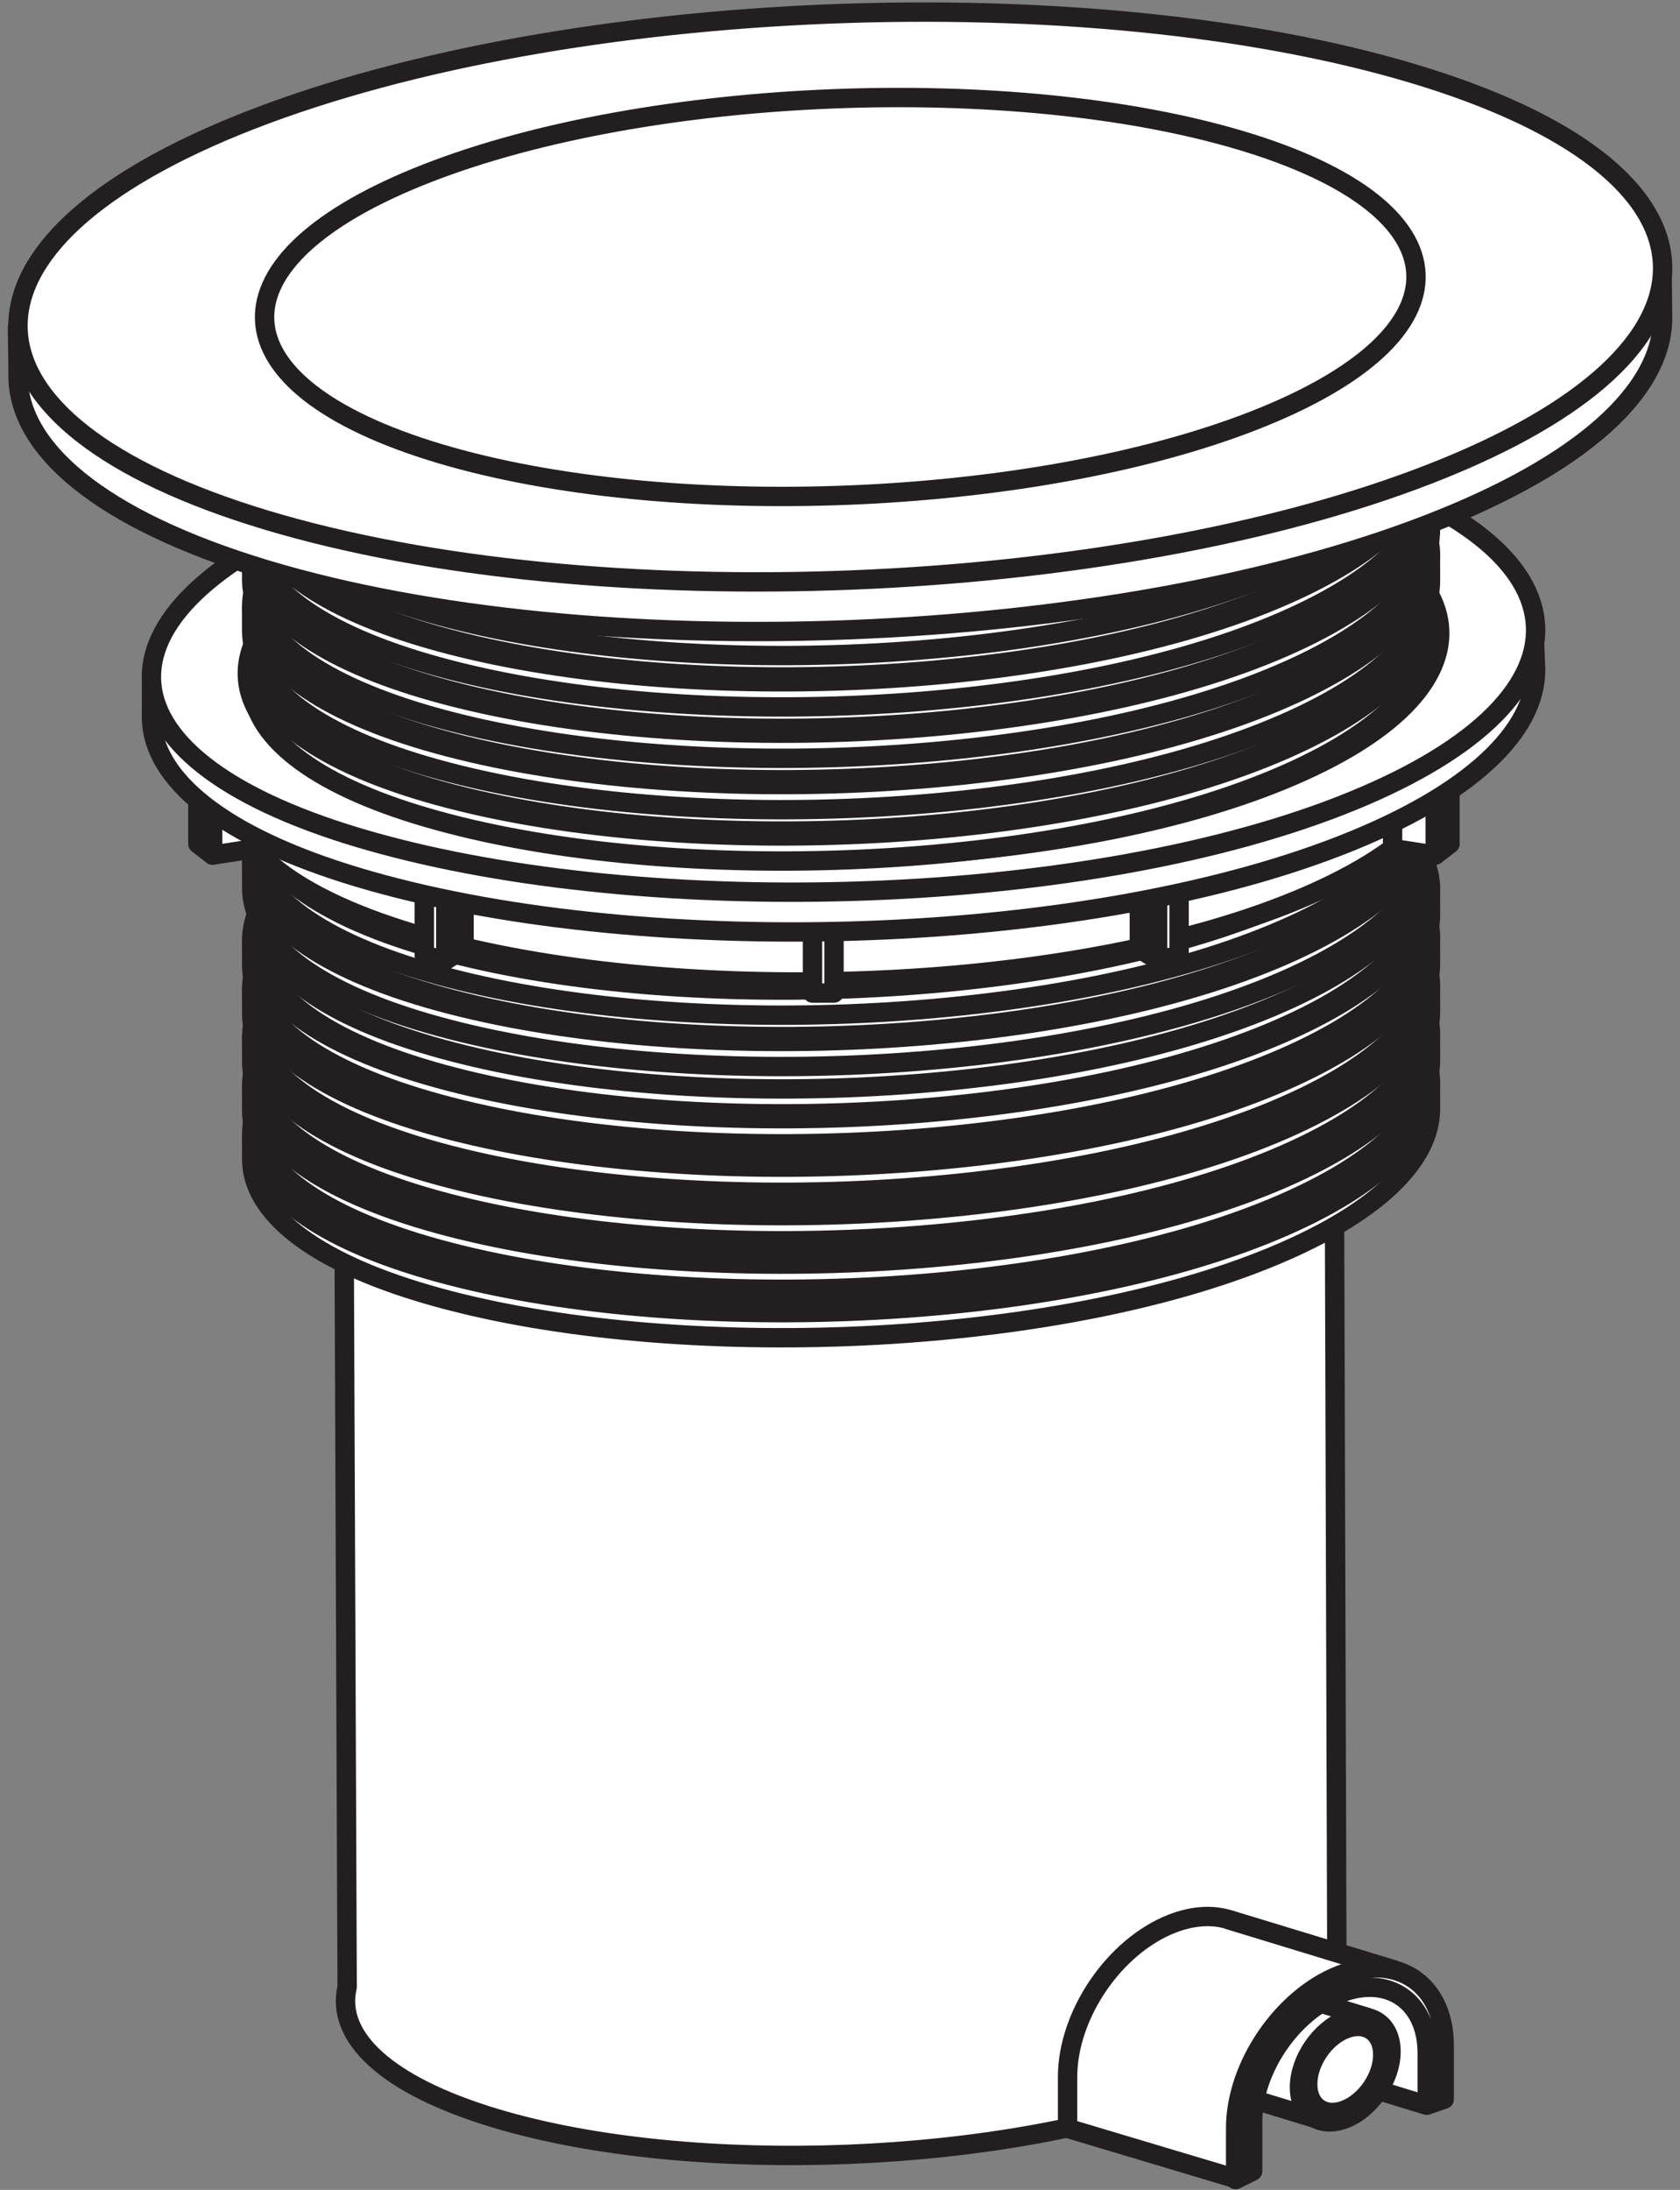 <?xml version="1.0" encoding="UTF-8"?>
<svg xmlns="http://www.w3.org/2000/svg" xmlns:xlink="http://www.w3.org/1999/xlink" width="218pt" height="284pt" viewBox="0 0 218 284" version="1.1">
<rect x="0" y="0" width="218" height="284" fill="#808080" stroke="none"/>
<defs>
<clipPath id="clip1">
  <path d="M 1 0.32 L 217 0.32 L 217 77 L 1 77 Z "/>
</clipPath>
</defs>
<g id="surface1">
<path style=" stroke:none;fill-rule:evenodd;fill:rgb(100%,100%,100%);fill-opacity:1;" d="M 173.473 254.688 C 173.711 260.355 167.664 266.27 155.289 271.086 C 130.535 280.73 89.797 282.355 64.324 274.719 C 49.992 270.422 43.543 264.113 45.047 257.691 L 44.59 144.121 L 173.113 139.594 L 173.473 254.688 "/>
<path style="fill:none;stroke-width:25.127;stroke-linecap:butt;stroke-linejoin:round;stroke:rgb(13.719%,12.157%,12.547%);stroke-opacity:1;stroke-miterlimit:22.926;" d="M 1734.727 293.125 C 1737.109 236.445 1676.641 177.305 1552.891 129.141 C 1305.352 32.695 897.969 16.445 643.242 92.812 C 499.922 135.781 435.43 198.867 450.469 263.086 L 445.898 1398.789 L 1731.133 1444.062 Z " transform="matrix(0.1,0,0,-0.1,0,284)"/>
<path style=" stroke:none;fill-rule:evenodd;fill:rgb(100%,100%,100%);fill-opacity:1;" d="M 63.324 128.48 C 87.953 118.887 128.473 117.266 153.812 124.863 C 179.152 132.461 179.73 146.395 155.105 155.988 C 130.484 165.582 89.961 167.195 64.617 159.602 C 39.281 152.004 38.695 138.066 63.32 128.48 "/>
<path style="fill:none;stroke-width:25.127;stroke-linecap:butt;stroke-linejoin:round;stroke:rgb(13.719%,12.157%,12.547%);stroke-opacity:1;stroke-miterlimit:22.926;" d="M 633.242 1555.195 C 879.531 1651.133 1284.727 1667.344 1538.125 1591.367 C 1791.523 1515.391 1797.305 1376.055 1551.055 1280.117 C 1304.844 1184.18 899.609 1168.047 646.172 1243.984 C 392.812 1319.961 386.953 1459.336 633.203 1555.195 Z " transform="matrix(0.1,0,0,-0.1,0,284)"/>
<path style=" stroke:none;fill-rule:evenodd;fill:rgb(100%,100%,100%);fill-opacity:1;" d="M 185.617 141.121 L 32.66 147.219 L 32.66 150.379 C 32.695 157.094 40.266 163.449 55.469 167.867 C 85.707 176.656 134.633 175.113 164.012 163.398 C 178.52 157.621 185.711 150.484 185.625 143.684 L 185.617 141.121 "/>
<path style="fill:none;stroke-width:25.127;stroke-linecap:butt;stroke-linejoin:round;stroke:rgb(13.719%,12.157%,12.547%);stroke-opacity:1;stroke-miterlimit:22.926;" d="M 1856.172 1428.789 L 326.602 1367.812 L 326.602 1336.211 C 326.953 1269.062 402.656 1205.508 554.688 1161.328 C 857.07 1073.438 1346.328 1088.867 1640.117 1206.016 C 1785.195 1263.789 1857.109 1335.156 1856.25 1403.164 Z " transform="matrix(0.1,0,0,-0.1,0,284)"/>
<path style=" stroke:none;fill-rule:evenodd;fill:rgb(100%,100%,100%);fill-opacity:1;" d="M 54.562 127.68 C 83.941 115.969 132.293 113.598 162.523 122.391 C 192.762 131.176 193.395 148.438 164.016 160.152 C 134.633 171.855 85.711 173.402 55.473 164.613 C 25.234 155.824 25.184 139.387 54.562 127.684 "/>
<path style="fill:none;stroke-width:25.127;stroke-linecap:butt;stroke-linejoin:round;stroke:rgb(13.719%,12.157%,12.547%);stroke-opacity:1;stroke-miterlimit:22.926;" d="M 545.625 1563.203 C 839.414 1680.312 1322.93 1704.023 1625.234 1616.094 C 1927.617 1528.242 1933.945 1355.625 1640.156 1238.477 C 1346.328 1121.445 857.109 1105.977 554.727 1193.867 C 252.344 1281.758 251.836 1446.133 545.625 1563.164 Z " transform="matrix(0.1,0,0,-0.1,0,284)"/>
<path style=" stroke:none;fill-rule:evenodd;fill:rgb(100%,100%,100%);fill-opacity:1;" d="M 184.871 137.551 L 33.414 143.59 L 33.414 146.715 C 33.449 153.363 40.945 159.656 56 164.035 C 85.934 172.738 134.379 171.207 163.469 159.613 C 177.84 153.887 184.961 146.82 184.883 140.09 L 184.875 137.551 "/>
<path style="fill:none;stroke-width:25.127;stroke-linecap:butt;stroke-linejoin:round;stroke:rgb(13.719%,12.157%,12.547%);stroke-opacity:1;stroke-miterlimit:22.926;" d="M 1848.711 1464.492 L 334.141 1404.102 L 334.141 1372.852 C 334.492 1306.367 409.453 1243.438 560 1199.648 C 859.336 1112.617 1343.789 1127.93 1634.688 1243.867 C 1778.398 1301.133 1849.609 1371.797 1848.828 1439.102 L 1848.75 1464.492 Z " transform="matrix(0.1,0,0,-0.1,0,284)"/>
<path style=" stroke:none;fill-rule:evenodd;fill:rgb(100%,100%,100%);fill-opacity:1;" d="M 55.098 124.238 C 84.188 112.645 132.062 110.301 161.996 118.996 C 191.93 127.699 192.559 144.789 163.469 156.387 C 134.379 167.98 85.938 169.512 56 160.809 C 26.055 152.105 26.004 135.832 55.098 124.238 "/>
<path style="fill:none;stroke-width:25.127;stroke-linecap:butt;stroke-linejoin:round;stroke:rgb(13.719%,12.157%,12.547%);stroke-opacity:1;stroke-miterlimit:22.926;" d="M 550.977 1597.617 C 841.875 1713.555 1320.625 1736.992 1619.961 1650.039 C 1919.297 1563.008 1925.586 1392.109 1634.688 1276.133 C 1343.789 1160.195 859.375 1144.883 560 1231.914 C 260.547 1318.945 260.039 1481.68 550.977 1597.617 Z " transform="matrix(0.1,0,0,-0.1,0,284)"/>
<path style=" stroke:none;fill-rule:evenodd;fill:rgb(100%,100%,100%);fill-opacity:1;" d="M 185.617 134.832 L 32.66 140.93 L 32.66 144.094 C 32.695 150.805 40.266 157.16 55.469 161.582 C 85.707 170.371 134.633 168.824 164.012 157.113 C 178.52 151.328 185.711 144.195 185.625 137.395 L 185.617 134.828 "/>
<path style="fill:none;stroke-width:25.127;stroke-linecap:butt;stroke-linejoin:round;stroke:rgb(13.719%,12.157%,12.547%);stroke-opacity:1;stroke-miterlimit:22.926;" d="M 1856.172 1491.68 L 326.602 1430.703 L 326.602 1399.062 C 326.953 1331.953 402.656 1268.398 554.688 1224.18 C 857.07 1136.289 1346.328 1151.758 1640.117 1268.867 C 1785.195 1326.719 1857.109 1398.047 1856.25 1466.055 L 1856.172 1491.719 Z " transform="matrix(0.1,0,0,-0.1,0,284)"/>
<path style=" stroke:none;fill-rule:evenodd;fill:rgb(100%,100%,100%);fill-opacity:1;" d="M 54.562 121.395 C 83.941 109.68 132.293 107.309 162.523 116.098 C 192.762 124.883 193.395 142.148 164.016 153.859 C 134.633 165.566 85.711 167.109 55.473 158.32 C 25.234 149.535 25.184 133.094 54.562 121.391 "/>
<path style="fill:none;stroke-width:25.127;stroke-linecap:butt;stroke-linejoin:round;stroke:rgb(13.719%,12.157%,12.547%);stroke-opacity:1;stroke-miterlimit:22.926;" d="M 545.625 1626.055 C 839.414 1743.203 1322.93 1766.914 1625.234 1679.023 C 1927.617 1591.172 1933.945 1418.516 1640.156 1301.406 C 1346.328 1184.336 857.109 1168.906 554.727 1256.797 C 252.344 1344.648 251.836 1509.062 545.625 1626.094 Z " transform="matrix(0.1,0,0,-0.1,0,284)"/>
<path style=" stroke:none;fill-rule:evenodd;fill:rgb(100%,100%,100%);fill-opacity:1;" d="M 184.871 131.258 L 33.414 137.297 L 33.414 140.426 C 33.449 147.07 40.945 153.367 56 157.746 C 85.934 166.445 134.379 164.914 163.469 153.32 C 177.84 147.598 184.961 140.531 184.883 133.797 L 184.875 131.258 "/>
<path style="fill:none;stroke-width:25.127;stroke-linecap:butt;stroke-linejoin:round;stroke:rgb(13.719%,12.157%,12.547%);stroke-opacity:1;stroke-miterlimit:22.926;" d="M 1848.711 1527.422 L 334.141 1467.031 L 334.141 1435.742 C 334.492 1369.297 409.453 1306.328 560 1262.539 C 859.336 1175.547 1343.789 1190.859 1634.688 1306.797 C 1778.398 1364.023 1849.609 1434.688 1848.828 1502.031 L 1848.75 1527.422 Z " transform="matrix(0.1,0,0,-0.1,0,284)"/>
<path style=" stroke:none;fill-rule:evenodd;fill:rgb(100%,100%,100%);fill-opacity:1;" d="M 55.098 117.949 C 84.188 106.355 132.062 104.016 161.996 112.711 C 191.93 121.41 192.559 138.504 163.469 150.098 C 134.379 161.695 85.938 163.223 56 154.523 C 26.055 145.82 26.004 129.547 55.098 117.949 "/>
<path style="fill:none;stroke-width:25.127;stroke-linecap:butt;stroke-linejoin:round;stroke:rgb(13.719%,12.157%,12.547%);stroke-opacity:1;stroke-miterlimit:22.926;" d="M 550.977 1660.508 C 841.875 1776.445 1320.625 1799.844 1619.961 1712.891 C 1919.297 1625.898 1925.586 1454.961 1634.688 1339.023 C 1343.789 1223.047 859.375 1207.773 560 1294.766 C 260.547 1381.797 260.039 1544.531 550.977 1660.508 Z " transform="matrix(0.1,0,0,-0.1,0,284)"/>
<path style=" stroke:none;fill-rule:evenodd;fill:rgb(100%,100%,100%);fill-opacity:1;" d="M 185.617 128.547 L 32.66 134.645 L 32.66 137.805 C 32.695 144.516 40.266 150.871 55.469 155.293 C 85.707 164.078 134.633 162.535 164.012 150.824 C 178.52 145.047 185.711 137.906 185.625 131.109 L 185.617 128.547 "/>
<path style="fill:none;stroke-width:25.127;stroke-linecap:butt;stroke-linejoin:round;stroke:rgb(13.719%,12.157%,12.547%);stroke-opacity:1;stroke-miterlimit:22.926;" d="M 1856.172 1554.531 L 326.602 1493.555 L 326.602 1461.953 C 326.953 1394.844 402.656 1331.289 554.688 1287.07 C 857.07 1199.219 1346.328 1214.648 1640.117 1331.758 C 1785.195 1389.531 1857.109 1460.938 1856.25 1528.906 Z " transform="matrix(0.1,0,0,-0.1,0,284)"/>
<path style=" stroke:none;fill-rule:evenodd;fill:rgb(100%,100%,100%);fill-opacity:1;" d="M 54.562 115.105 C 83.941 103.391 132.293 101.023 162.523 109.812 C 192.762 118.602 193.395 135.859 164.016 147.57 C 134.633 159.277 85.711 160.82 55.473 152.035 C 25.234 143.246 25.184 126.809 54.562 115.102 "/>
<path style="fill:none;stroke-width:25.127;stroke-linecap:butt;stroke-linejoin:round;stroke:rgb(13.719%,12.157%,12.547%);stroke-opacity:1;stroke-miterlimit:22.926;" d="M 545.625 1688.945 C 839.414 1806.094 1322.93 1829.766 1625.234 1741.875 C 1927.617 1653.984 1933.945 1481.406 1640.156 1364.297 C 1346.328 1247.227 857.109 1231.797 554.727 1319.648 C 252.344 1407.539 251.836 1571.914 545.625 1688.984 Z " transform="matrix(0.1,0,0,-0.1,0,284)"/>
<path style=" stroke:none;fill-rule:evenodd;fill:rgb(100%,100%,100%);fill-opacity:1;" d="M 184.871 124.973 L 33.414 131.012 L 33.414 134.137 C 33.449 140.785 40.945 147.078 56 151.457 C 85.934 160.16 134.379 158.629 163.469 147.035 C 177.84 141.309 184.961 134.242 184.883 127.508 L 184.875 124.969 "/>
<path style="fill:none;stroke-width:25.127;stroke-linecap:butt;stroke-linejoin:round;stroke:rgb(13.719%,12.157%,12.547%);stroke-opacity:1;stroke-miterlimit:22.926;" d="M 1848.711 1590.273 L 334.141 1529.883 L 334.141 1498.633 C 334.492 1432.148 409.453 1369.219 560 1325.43 C 859.336 1238.398 1343.789 1253.711 1634.688 1369.648 C 1778.398 1426.914 1849.609 1497.578 1848.828 1564.922 L 1848.75 1590.312 Z " transform="matrix(0.1,0,0,-0.1,0,284)"/>
<path style=" stroke:none;fill-rule:evenodd;fill:rgb(100%,100%,100%);fill-opacity:1;" d="M 55.098 111.664 C 84.188 100.066 132.062 97.719 161.996 106.43 C 191.93 115.125 192.559 132.219 163.469 143.812 C 134.379 155.406 85.938 156.938 56 148.234 C 26.055 139.531 26.004 123.262 55.098 111.664 "/>
<path style="fill:none;stroke-width:25.127;stroke-linecap:butt;stroke-linejoin:round;stroke:rgb(13.719%,12.157%,12.547%);stroke-opacity:1;stroke-miterlimit:22.926;" d="M 550.977 1723.359 C 841.875 1839.336 1320.625 1862.812 1619.961 1775.703 C 1919.297 1688.75 1925.586 1517.812 1634.688 1401.875 C 1343.789 1285.938 859.375 1270.625 560 1357.656 C 260.547 1444.688 260.039 1607.383 550.977 1723.359 Z " transform="matrix(0.1,0,0,-0.1,0,284)"/>
<path style=" stroke:none;fill-rule:evenodd;fill:rgb(100%,100%,100%);fill-opacity:1;" d="M 185.617 122.258 L 32.66 128.355 L 32.66 131.516 C 32.695 138.23 40.266 144.586 55.469 149.004 C 85.707 157.793 134.633 156.246 164.012 144.535 C 178.52 138.758 185.711 131.617 185.625 124.82 L 185.617 122.254 "/>
<path style="fill:none;stroke-width:25.127;stroke-linecap:butt;stroke-linejoin:round;stroke:rgb(13.719%,12.157%,12.547%);stroke-opacity:1;stroke-miterlimit:22.926;" d="M 1856.172 1617.422 L 326.602 1556.445 L 326.602 1524.844 C 326.953 1457.695 402.656 1394.141 554.688 1349.961 C 857.07 1262.07 1346.328 1277.539 1640.117 1394.648 C 1785.195 1452.422 1857.109 1523.828 1856.25 1591.797 L 1856.172 1617.461 Z " transform="matrix(0.1,0,0,-0.1,0,284)"/>
<path style=" stroke:none;fill-rule:evenodd;fill:rgb(100%,100%,100%);fill-opacity:1;" d="M 54.562 108.816 C 83.941 97.105 132.293 94.734 162.523 103.523 C 192.762 112.312 193.395 129.57 164.016 141.285 C 134.633 152.992 85.711 154.535 55.473 145.746 C 25.234 136.961 25.184 120.52 54.562 108.82 "/>
<path style="fill:none;stroke-width:25.127;stroke-linecap:butt;stroke-linejoin:round;stroke:rgb(13.719%,12.157%,12.547%);stroke-opacity:1;stroke-miterlimit:22.926;" d="M 545.625 1751.836 C 839.414 1868.945 1322.93 1892.656 1625.234 1804.766 C 1927.617 1716.875 1933.945 1544.297 1640.156 1427.148 C 1346.328 1310.078 857.109 1294.648 554.727 1382.539 C 252.344 1470.391 251.836 1634.805 545.625 1751.797 Z " transform="matrix(0.1,0,0,-0.1,0,284)"/>
<path style=" stroke:none;fill-rule:evenodd;fill:rgb(100%,100%,100%);fill-opacity:1;" d="M 184.871 118.684 L 33.414 124.723 L 33.414 127.855 C 33.449 134.496 40.945 140.793 56 145.168 C 85.934 153.871 134.379 152.34 163.469 140.746 C 177.84 135.02 184.961 127.953 184.883 121.219 L 184.875 118.68 "/>
<path style="fill:none;stroke-width:25.127;stroke-linecap:butt;stroke-linejoin:round;stroke:rgb(13.719%,12.157%,12.547%);stroke-opacity:1;stroke-miterlimit:22.926;" d="M 1848.711 1653.164 L 334.141 1592.773 L 334.141 1561.445 C 334.492 1495.039 409.453 1432.07 560 1388.32 C 859.336 1301.289 1343.789 1316.602 1634.688 1432.539 C 1778.398 1489.805 1849.609 1560.469 1848.828 1627.812 L 1848.75 1653.203 Z " transform="matrix(0.1,0,0,-0.1,0,284)"/>
<path style=" stroke:none;fill-rule:evenodd;fill:rgb(100%,100%,100%);fill-opacity:1;" d="M 55.098 105.375 C 84.188 93.781 132.062 91.43 161.996 100.141 C 191.93 108.836 192.559 125.93 163.469 137.523 C 134.379 149.117 85.938 150.648 56 141.945 C 26.055 133.242 26.004 116.969 55.098 105.375 "/>
<path style="fill:none;stroke-width:25.127;stroke-linecap:butt;stroke-linejoin:round;stroke:rgb(13.719%,12.157%,12.547%);stroke-opacity:1;stroke-miterlimit:22.926;" d="M 550.977 1786.25 C 841.875 1902.188 1320.625 1925.703 1619.961 1838.594 C 1919.297 1751.641 1925.586 1580.703 1634.688 1464.766 C 1343.789 1348.828 859.375 1333.516 560 1420.547 C 260.547 1507.578 260.039 1670.312 550.977 1786.25 Z " transform="matrix(0.1,0,0,-0.1,0,284)"/>
<path style=" stroke:none;fill-rule:evenodd;fill:rgb(100%,100%,100%);fill-opacity:1;" d="M 185.617 115.969 L 32.66 122.074 L 32.66 125.227 C 32.695 131.941 40.266 138.297 55.469 142.719 C 85.707 151.504 134.633 149.961 164.012 138.246 C 178.52 132.469 185.711 125.328 185.625 118.531 L 185.617 115.965 "/>
<path style="fill:none;stroke-width:25.127;stroke-linecap:butt;stroke-linejoin:round;stroke:rgb(13.719%,12.157%,12.547%);stroke-opacity:1;stroke-miterlimit:22.926;" d="M 1856.172 1680.312 L 326.602 1619.258 L 326.602 1587.734 C 326.953 1520.586 402.656 1457.031 554.688 1412.812 C 857.07 1324.961 1346.328 1340.391 1640.117 1457.539 C 1785.195 1515.312 1857.109 1586.719 1856.25 1654.688 L 1856.172 1680.352 Z " transform="matrix(0.1,0,0,-0.1,0,284)"/>
<path style=" stroke:none;fill-rule:evenodd;fill:rgb(100%,100%,100%);fill-opacity:1;" d="M 54.562 102.527 C 83.941 90.816 132.293 88.449 162.523 97.238 C 192.762 106.023 193.395 123.285 164.016 135 C 134.633 146.703 85.711 148.25 55.473 139.461 C 25.234 130.676 25.184 114.234 54.562 102.531 "/>
<path style="fill:none;stroke-width:25.127;stroke-linecap:butt;stroke-linejoin:round;stroke:rgb(13.719%,12.157%,12.547%);stroke-opacity:1;stroke-miterlimit:22.926;" d="M 545.625 1814.727 C 839.414 1931.836 1322.93 1955.508 1625.234 1867.617 C 1927.617 1779.766 1933.945 1607.148 1640.156 1490 C 1346.328 1372.969 857.109 1357.5 554.727 1445.391 C 252.344 1533.242 251.836 1697.656 545.625 1814.688 Z " transform="matrix(0.1,0,0,-0.1,0,284)"/>
<path style=" stroke:none;fill-rule:evenodd;fill:rgb(100%,100%,100%);fill-opacity:1;" d="M 184.871 112.395 L 33.414 118.438 L 33.414 121.57 C 33.449 128.211 40.945 134.508 56 138.883 C 85.934 147.586 134.379 146.055 163.469 134.461 C 177.84 128.734 184.961 121.668 184.883 114.934 L 184.875 112.395 "/>
<path style="fill:none;stroke-width:25.127;stroke-linecap:butt;stroke-linejoin:round;stroke:rgb(13.719%,12.157%,12.547%);stroke-opacity:1;stroke-miterlimit:22.926;" d="M 1848.711 1716.055 L 334.141 1655.625 L 334.141 1624.297 C 334.492 1557.891 409.453 1494.922 560 1451.172 C 859.336 1364.141 1343.789 1379.453 1634.688 1495.391 C 1778.398 1552.656 1849.609 1623.32 1848.828 1690.664 L 1848.75 1716.055 Z " transform="matrix(0.1,0,0,-0.1,0,284)"/>
<path style=" stroke:none;fill-rule:evenodd;fill:rgb(100%,100%,100%);fill-opacity:1;" d="M 55.098 99.086 C 84.188 87.488 132.062 85.141 161.996 93.844 C 191.93 102.555 192.559 119.641 163.469 131.234 C 134.379 142.828 85.938 144.359 56 135.656 C 26.055 126.953 26.004 110.68 55.098 99.086 "/>
<path style="fill:none;stroke-width:25.127;stroke-linecap:butt;stroke-linejoin:round;stroke:rgb(13.719%,12.157%,12.547%);stroke-opacity:1;stroke-miterlimit:22.926;" d="M 550.977 1849.141 C 841.875 1965.117 1320.625 1988.594 1619.961 1901.562 C 1919.297 1814.453 1925.586 1643.594 1634.688 1527.656 C 1343.789 1411.719 859.375 1396.406 560 1483.438 C 260.547 1570.469 260.039 1733.203 550.977 1849.141 Z " transform="matrix(0.1,0,0,-0.1,0,284)"/>
<path style=" stroke:none;fill-rule:evenodd;fill:rgb(100%,100%,100%);fill-opacity:1;" d="M 185.617 105.949 L 32.66 112.055 L 32.66 115.215 C 32.695 121.93 40.266 128.281 55.469 132.699 C 85.707 141.484 134.633 139.941 164.012 128.238 C 178.52 122.453 185.711 115.316 185.625 108.516 L 185.617 105.953 "/>
<path style="fill:none;stroke-width:25.127;stroke-linecap:butt;stroke-linejoin:round;stroke:rgb(13.719%,12.157%,12.547%);stroke-opacity:1;stroke-miterlimit:22.926;" d="M 1856.172 1780.508 L 326.602 1719.453 L 326.602 1687.852 C 326.953 1620.703 402.656 1557.188 554.688 1513.008 C 857.07 1425.156 1346.328 1440.586 1640.117 1557.617 C 1785.195 1615.469 1857.109 1686.836 1856.25 1754.844 L 1856.172 1780.469 Z " transform="matrix(0.1,0,0,-0.1,0,284)"/>
<path style=" stroke:none;fill-rule:evenodd;fill:rgb(100%,100%,100%);fill-opacity:1;" d="M 54.562 92.508 C 83.941 80.797 132.293 78.43 162.523 87.223 C 192.762 96.012 193.395 113.266 164.016 124.977 C 134.633 136.691 85.711 138.234 55.473 129.445 C 25.234 120.652 25.184 104.223 54.562 92.508 "/>
<path style="fill:none;stroke-width:25.127;stroke-linecap:butt;stroke-linejoin:round;stroke:rgb(13.719%,12.157%,12.547%);stroke-opacity:1;stroke-miterlimit:22.926;" d="M 545.625 1914.922 C 839.414 2032.031 1322.93 2055.703 1625.234 1967.773 C 1927.617 1879.883 1933.945 1707.344 1640.156 1590.234 C 1346.328 1473.086 857.109 1457.656 554.727 1545.547 C 252.344 1633.477 251.836 1797.773 545.625 1914.922 Z " transform="matrix(0.1,0,0,-0.1,0,284)"/>
<path style=" stroke:none;fill-rule:evenodd;fill:rgb(100%,100%,100%);fill-opacity:1;" d="M 184.871 102.379 L 33.414 108.422 L 33.414 111.555 C 33.449 118.199 40.945 124.488 56 128.867 C 85.934 137.57 134.379 136.039 163.469 124.445 C 177.84 118.719 184.961 111.656 184.883 104.918 L 184.875 102.379 "/>
<path style="fill:none;stroke-width:25.127;stroke-linecap:butt;stroke-linejoin:round;stroke:rgb(13.719%,12.157%,12.547%);stroke-opacity:1;stroke-miterlimit:22.926;" d="M 1848.711 1816.211 L 334.141 1755.781 L 334.141 1724.453 C 334.492 1658.008 409.453 1595.117 560 1551.328 C 859.336 1464.297 1343.789 1479.609 1634.688 1595.547 C 1778.398 1652.812 1849.609 1723.438 1848.828 1790.82 L 1848.75 1816.211 Z " transform="matrix(0.1,0,0,-0.1,0,284)"/>
<path style=" stroke:none;fill-rule:evenodd;fill:rgb(100%,100%,100%);fill-opacity:1;" d="M 55.098 89.07 C 84.188 77.473 132.062 75.133 161.996 83.836 C 191.93 92.539 192.559 109.629 163.469 121.227 C 134.379 132.82 85.938 134.344 56 125.641 C 26.055 116.938 26.004 100.668 55.098 89.07 "/>
<path style="fill:none;stroke-width:25.127;stroke-linecap:butt;stroke-linejoin:round;stroke:rgb(13.719%,12.157%,12.547%);stroke-opacity:1;stroke-miterlimit:22.926;" d="M 550.977 1949.297 C 841.875 2065.273 1320.625 2088.672 1619.961 2001.641 C 1919.297 1914.609 1925.586 1743.711 1634.688 1627.734 C 1343.789 1511.797 859.375 1496.562 560 1583.594 C 260.547 1670.625 260.039 1833.32 550.977 1949.297 Z " transform="matrix(0.1,0,0,-0.1,0,284)"/>
<path style=" stroke:none;fill-rule:evenodd;fill:rgb(100%,100%,100%);fill-opacity:1;" d="M 185.617 99.289 L 32.66 105.395 L 32.66 108.551 C 32.695 115.262 40.266 121.613 55.469 126.039 C 85.707 134.824 134.633 133.281 164.012 121.57 C 178.52 115.793 185.711 108.652 185.625 101.852 L 185.617 99.289 "/>
<path style="fill:none;stroke-width:25.127;stroke-linecap:butt;stroke-linejoin:round;stroke:rgb(13.719%,12.157%,12.547%);stroke-opacity:1;stroke-miterlimit:22.926;" d="M 1856.172 1847.109 L 326.602 1786.055 L 326.602 1754.492 C 326.953 1687.383 402.656 1623.867 554.688 1579.609 C 857.07 1491.758 1346.328 1507.188 1640.117 1624.297 C 1785.195 1682.07 1857.109 1753.477 1856.25 1821.484 Z " transform="matrix(0.1,0,0,-0.1,0,284)"/>
<path style=" stroke:none;fill-rule:evenodd;fill:rgb(100%,100%,100%);fill-opacity:1;" d="M 54.562 85.848 C 83.941 74.137 132.293 71.77 162.523 80.559 C 192.762 89.352 193.395 106.605 164.016 118.32 C 134.633 130.023 85.711 131.57 55.473 122.781 C 25.234 113.996 25.184 97.555 54.562 85.852 "/>
<path style="fill:none;stroke-width:25.127;stroke-linecap:butt;stroke-linejoin:round;stroke:rgb(13.719%,12.157%,12.547%);stroke-opacity:1;stroke-miterlimit:22.926;" d="M 545.625 1981.523 C 839.414 2098.633 1322.93 2122.305 1625.234 2034.414 C 1927.617 1946.484 1933.945 1773.945 1640.156 1656.797 C 1346.328 1539.766 857.109 1524.297 554.727 1612.188 C 252.344 1700.039 251.836 1864.453 545.625 1981.484 Z " transform="matrix(0.1,0,0,-0.1,0,284)"/>
<path style=" stroke:none;fill-rule:evenodd;fill:rgb(100%,100%,100%);fill-opacity:1;" d="M 184.871 95.715 L 33.414 101.762 L 33.414 104.891 C 33.449 111.539 40.945 117.824 56 122.203 C 85.934 130.906 134.379 129.375 163.469 117.781 C 177.84 112.055 184.961 104.988 184.883 98.254 L 184.875 95.715 "/>
<path style="fill:none;stroke-width:25.127;stroke-linecap:butt;stroke-linejoin:round;stroke:rgb(13.719%,12.157%,12.547%);stroke-opacity:1;stroke-miterlimit:22.926;" d="M 1848.711 1882.852 L 334.141 1822.383 L 334.141 1791.094 C 334.492 1724.609 409.453 1661.758 560 1617.969 C 859.336 1530.938 1343.789 1546.25 1634.688 1662.188 C 1778.398 1719.453 1849.609 1790.117 1848.828 1857.461 L 1848.75 1882.852 Z " transform="matrix(0.1,0,0,-0.1,0,284)"/>
<path style=" stroke:none;fill-rule:evenodd;fill:rgb(100%,100%,100%);fill-opacity:1;" d="M 55.098 82.406 C 84.188 70.812 132.062 68.469 161.996 77.172 C 191.93 85.875 192.559 102.961 163.469 114.555 C 134.379 126.148 85.938 127.684 56 118.977 C 26.055 110.277 26.004 94.004 55.098 82.406 "/>
<path style="fill:none;stroke-width:25.127;stroke-linecap:butt;stroke-linejoin:round;stroke:rgb(13.719%,12.157%,12.547%);stroke-opacity:1;stroke-miterlimit:22.926;" d="M 550.977 2015.938 C 841.875 2131.875 1320.625 2155.312 1619.961 2068.281 C 1919.297 1981.25 1925.586 1810.391 1634.688 1694.453 C 1343.789 1578.516 859.375 1563.164 560 1650.234 C 260.547 1737.227 260.039 1899.961 550.977 2015.938 Z " transform="matrix(0.1,0,0,-0.1,0,284)"/>
<path style=" stroke:none;fill-rule:evenodd;fill:rgb(100%,100%,100%);fill-opacity:1;" d="M 185.617 92.629 L 32.66 98.727 L 32.66 101.887 C 32.695 108.602 40.266 114.957 55.469 119.379 C 85.707 128.164 134.633 126.621 164.012 114.906 C 178.52 109.125 185.711 101.992 185.625 95.195 L 185.617 92.629 "/>
<path style="fill:none;stroke-width:25.127;stroke-linecap:butt;stroke-linejoin:round;stroke:rgb(13.719%,12.157%,12.547%);stroke-opacity:1;stroke-miterlimit:22.926;" d="M 1856.172 1913.711 L 326.602 1852.734 L 326.602 1821.133 C 326.953 1753.984 402.656 1690.43 554.688 1646.211 C 857.07 1558.359 1346.328 1573.789 1640.117 1690.938 C 1785.195 1748.75 1857.109 1820.078 1856.25 1888.047 Z " transform="matrix(0.1,0,0,-0.1,0,284)"/>
<path style=" stroke:none;fill-rule:evenodd;fill:rgb(100%,100%,100%);fill-opacity:1;" d="M 54.562 79.188 C 83.941 67.473 132.293 65.105 162.523 73.895 C 192.762 82.684 193.395 99.945 164.016 111.656 C 134.633 123.359 85.711 124.906 55.473 116.117 C 25.234 107.332 25.184 90.895 54.562 79.188 "/>
<path style="fill:none;stroke-width:25.127;stroke-linecap:butt;stroke-linejoin:round;stroke:rgb(13.719%,12.157%,12.547%);stroke-opacity:1;stroke-miterlimit:22.926;" d="M 545.625 2048.125 C 839.414 2165.273 1322.93 2188.945 1625.234 2101.055 C 1927.617 2013.164 1933.945 1840.547 1640.156 1723.438 C 1346.328 1606.406 857.109 1590.938 554.727 1678.828 C 252.344 1766.68 251.836 1931.055 545.625 2048.125 Z " transform="matrix(0.1,0,0,-0.1,0,284)"/>
<path style=" stroke:none;fill-rule:evenodd;fill:rgb(100%,100%,100%);fill-opacity:1;" d="M 184.871 89.055 L 33.414 95.094 L 33.414 98.223 C 33.449 104.871 40.945 111.164 56 115.543 C 85.934 124.246 134.379 122.715 163.469 111.117 C 177.84 105.395 184.961 98.328 184.883 91.594 L 184.875 89.055 "/>
<path style="fill:none;stroke-width:25.127;stroke-linecap:butt;stroke-linejoin:round;stroke:rgb(13.719%,12.157%,12.547%);stroke-opacity:1;stroke-miterlimit:22.926;" d="M 1848.711 1949.453 L 334.141 1889.062 L 334.141 1857.773 C 334.492 1791.289 409.453 1728.359 560 1684.57 C 859.336 1597.539 1343.789 1612.852 1634.688 1728.828 C 1778.398 1786.055 1849.609 1856.719 1848.828 1924.062 L 1848.75 1949.453 Z " transform="matrix(0.1,0,0,-0.1,0,284)"/>
<path style=" stroke:none;fill-rule:evenodd;fill:rgb(100%,100%,100%);fill-opacity:1;" d="M 55.098 75.746 C 84.188 64.152 132.062 61.801 161.996 70.504 C 191.93 79.207 192.559 96.297 163.469 107.895 C 134.379 119.488 85.938 121.023 56 112.316 C 26.055 103.613 26.004 87.34 55.098 75.746 "/>
<path style="fill:none;stroke-width:25.127;stroke-linecap:butt;stroke-linejoin:round;stroke:rgb(13.719%,12.157%,12.547%);stroke-opacity:1;stroke-miterlimit:22.926;" d="M 550.977 2082.539 C 841.875 2198.477 1320.625 2221.992 1619.961 2134.961 C 1919.297 2047.93 1925.586 1877.031 1634.688 1761.055 C 1343.789 1645.117 859.375 1629.766 560 1716.836 C 260.547 1803.867 260.039 1966.602 550.977 2082.539 Z " transform="matrix(0.1,0,0,-0.1,0,284)"/>
<path style=" stroke:none;fill-rule:evenodd;fill:rgb(100%,100%,100%);fill-opacity:1;" d="M 185.617 85.965 L 32.66 92.062 L 32.66 95.223 C 32.695 101.934 40.266 108.289 55.469 112.707 C 85.707 121.5 134.633 119.949 164.012 108.246 C 178.52 102.461 185.711 95.328 185.625 88.527 L 185.617 85.965 "/>
<path style="fill:none;stroke-width:25.127;stroke-linecap:butt;stroke-linejoin:round;stroke:rgb(13.719%,12.157%,12.547%);stroke-opacity:1;stroke-miterlimit:22.926;" d="M 1856.172 1980.352 L 326.602 1919.375 L 326.602 1887.773 C 326.953 1820.664 402.656 1757.109 554.688 1712.93 C 857.07 1625 1346.328 1640.508 1640.117 1757.539 C 1785.195 1815.391 1857.109 1886.719 1856.25 1954.727 Z " transform="matrix(0.1,0,0,-0.1,0,284)"/>
<path style=" stroke:none;fill-rule:evenodd;fill:rgb(100%,100%,100%);fill-opacity:1;" d="M 54.562 72.52 C 83.941 60.812 132.293 58.445 162.523 67.234 C 192.762 76.02 193.395 93.281 164.016 104.988 C 134.633 116.699 85.711 118.246 55.473 109.457 C 25.234 100.668 25.184 84.23 54.562 72.52 "/>
<path style="fill:none;stroke-width:25.127;stroke-linecap:butt;stroke-linejoin:round;stroke:rgb(13.719%,12.157%,12.547%);stroke-opacity:1;stroke-miterlimit:22.926;" d="M 545.625 2114.805 C 839.414 2231.875 1322.93 2255.547 1625.234 2167.656 C 1927.617 2079.805 1933.945 1907.188 1640.156 1790.117 C 1346.328 1673.008 857.109 1657.539 554.727 1745.43 C 252.344 1833.32 251.836 1997.695 545.625 2114.805 Z " transform="matrix(0.1,0,0,-0.1,0,284)"/>
<path style=" stroke:none;fill-rule:evenodd;fill:rgb(100%,100%,100%);fill-opacity:1;" d="M 184.871 82.395 L 33.414 88.434 L 33.414 91.562 C 33.449 98.211 40.945 104.504 56 108.875 C 85.934 117.578 134.379 116.055 163.469 104.457 C 177.84 98.73 184.961 91.664 184.883 84.93 L 184.875 82.391 "/>
<path style="fill:none;stroke-width:25.127;stroke-linecap:butt;stroke-linejoin:round;stroke:rgb(13.719%,12.157%,12.547%);stroke-opacity:1;stroke-miterlimit:22.926;" d="M 1848.711 2016.055 L 334.141 1955.664 L 334.141 1924.375 C 334.492 1857.891 409.453 1794.961 560 1751.25 C 859.336 1664.219 1343.789 1679.453 1634.688 1795.43 C 1778.398 1852.695 1849.609 1923.359 1848.828 1990.703 L 1848.75 2016.094 Z " transform="matrix(0.1,0,0,-0.1,0,284)"/>
<path style=" stroke:none;fill-rule:evenodd;fill:rgb(100%,100%,100%);fill-opacity:1;" d="M 55.098 69.086 C 84.188 57.488 132.062 55.141 161.996 63.844 C 191.93 72.547 192.559 89.641 163.469 101.234 C 134.379 112.828 85.938 114.359 56 105.656 C 26.055 96.953 26.004 80.68 55.098 69.086 "/>
<path style="fill:none;stroke-width:25.127;stroke-linecap:butt;stroke-linejoin:round;stroke:rgb(13.719%,12.157%,12.547%);stroke-opacity:1;stroke-miterlimit:22.926;" d="M 550.977 2149.141 C 841.875 2265.117 1320.625 2288.594 1619.961 2201.562 C 1919.297 2114.531 1925.586 1943.594 1634.688 1827.656 C 1343.789 1711.719 859.375 1696.406 560 1783.438 C 260.547 1870.469 260.039 2033.203 550.977 2149.141 Z " transform="matrix(0.1,0,0,-0.1,0,284)"/>
<path style=" stroke:none;fill-rule:evenodd;fill:rgb(100%,100%,100%);fill-opacity:1;" d="M 189.035 96.855 C 188.762 89.699 180.73 82.848 165 78.137 C 133.543 68.699 83.234 70.711 52.664 82.617 C 38.098 88.293 30.484 95.148 29.906 101.789 L 25.691 79.23 L 56.781 62.738 L 97.723 56.398 L 150.887 56.984 L 186.973 70.113 L 189.035 96.855 "/>
<path style="fill:none;stroke-width:25.127;stroke-linecap:butt;stroke-linejoin:round;stroke:rgb(13.719%,12.157%,12.547%);stroke-opacity:1;stroke-miterlimit:22.926;" d="M 1890.352 1871.445 C 1887.617 1943.008 1807.305 2011.523 1650 2058.633 C 1335.43 2153.008 832.344 2132.891 526.641 2013.828 C 380.977 1957.07 304.844 1888.516 299.062 1822.109 L 256.914 2047.695 L 567.812 2212.617 L 977.227 2276.016 L 1508.867 2270.156 L 1869.727 2138.867 Z " transform="matrix(0.1,0,0,-0.1,0,284)"/>
<path style="fill-rule:evenodd;fill:rgb(100%,100%,100%);fill-opacity:1;stroke-width:25.127;stroke-linecap:butt;stroke-linejoin:round;stroke:rgb(13.719%,12.157%,12.547%);stroke-opacity:1;stroke-miterlimit:22.926;" d="M 299.062 1870.781 C 304.805 1937.227 380.977 2005.742 526.602 2062.422 C 832.344 2181.562 1335.352 2201.641 1650 2107.344 C 1807.305 2060.156 1887.578 1991.719 1890.312 1920.156 " transform="matrix(0.1,0,0,-0.1,0,284)"/>
<path style="fill-rule:evenodd;fill:rgb(100%,100%,100%);fill-opacity:1;stroke-width:25.127;stroke-linecap:butt;stroke-linejoin:round;stroke:rgb(13.719%,12.157%,12.547%);stroke-opacity:1;stroke-miterlimit:22.926;" d="M 299.062 1900.234 C 304.805 1966.641 380.977 2035.234 526.602 2091.953 C 832.344 2211.055 1335.352 2231.133 1650 2136.836 C 1807.305 2089.648 1887.578 2021.133 1890.312 1949.57 " transform="matrix(0.1,0,0,-0.1,0,284)"/>
<path style="fill-rule:evenodd;fill:rgb(100%,100%,100%);fill-opacity:1;stroke-width:25.127;stroke-linecap:butt;stroke-linejoin:round;stroke:rgb(13.719%,12.157%,12.547%);stroke-opacity:1;stroke-miterlimit:22.926;" d="M 299.062 1906.133 C 304.805 1972.578 380.977 2041.133 526.602 2097.852 C 832.344 2216.953 1335.352 2236.992 1650 2142.734 C 1807.305 2095.586 1887.578 2027.07 1890.312 1955.508 " transform="matrix(0.1,0,0,-0.1,0,284)"/>
<path style=" stroke:none;fill-rule:evenodd;fill:rgb(100%,100%,100%);fill-opacity:1;" d="M 189.035 96.855 C 189.309 104.016 181.828 111.48 166.551 117.434 C 135.98 129.344 85.066 130.488 53.605 121.062 C 37.145 116.121 29.281 109.09 29.906 101.793 L 92.719 115.082 L 160.609 109.48 L 189.035 96.855 "/>
<path style="fill:none;stroke-width:25.127;stroke-linecap:butt;stroke-linejoin:round;stroke:rgb(13.719%,12.157%,12.547%);stroke-opacity:1;stroke-miterlimit:22.926;" d="M 1890.352 1871.445 C 1893.086 1799.844 1818.281 1725.195 1665.508 1665.664 C 1359.805 1546.562 850.664 1535.117 536.055 1629.375 C 371.445 1678.789 292.812 1749.102 299.062 1822.07 L 927.188 1689.18 L 1606.094 1745.195 Z " transform="matrix(0.1,0,0,-0.1,0,284)"/>
<path style="fill-rule:evenodd;fill:rgb(100%,100%,100%);fill-opacity:1;stroke-width:25.127;stroke-linecap:butt;stroke-linejoin:round;stroke:rgb(13.719%,12.157%,12.547%);stroke-opacity:1;stroke-miterlimit:22.926;" d="M 1054.297 1552.148 L 1082.227 1552.148 L 1082.227 1633.203 L 1054.297 1633.203 Z " transform="matrix(0.1,0,0,-0.1,0,284)"/>
<path style=" stroke:none;fill-rule:evenodd;fill:rgb(100%,100%,100%);fill-opacity:1;" d="M 55.059 123.926 L 57.852 124.516 L 57.852 116.406 L 55.059 115.816 L 55.059 123.926 "/>
<path style="fill:none;stroke-width:25.127;stroke-linecap:butt;stroke-linejoin:round;stroke:rgb(13.719%,12.157%,12.547%);stroke-opacity:1;stroke-miterlimit:22.926;" d="M 550.586 1600.742 L 578.516 1594.844 L 578.516 1675.938 L 550.586 1681.836 Z " transform="matrix(0.1,0,0,-0.1,0,284)"/>
<path style=" stroke:none;fill-rule:evenodd;fill:rgb(100%,100%,100%);fill-opacity:1;" d="M 153 123.926 L 150.199 124.516 L 150.199 116.406 L 153 115.816 L 153 123.926 "/>
<path style="fill:none;stroke-width:25.127;stroke-linecap:butt;stroke-linejoin:round;stroke:rgb(13.719%,12.157%,12.547%);stroke-opacity:1;stroke-miterlimit:22.926;" d="M 1530 1600.742 L 1501.992 1594.844 L 1501.992 1675.938 L 1530 1681.836 Z " transform="matrix(0.1,0,0,-0.1,0,284)"/>
<path style=" stroke:none;fill-rule:evenodd;fill:rgb(100%,100%,100%);fill-opacity:1;" d="M 188.152 109.438 L 186.234 110.898 L 186.234 102.789 L 188.152 101.332 L 188.152 109.438 "/>
<path style="fill:none;stroke-width:25.127;stroke-linecap:butt;stroke-linejoin:round;stroke:rgb(13.719%,12.157%,12.547%);stroke-opacity:1;stroke-miterlimit:22.926;" d="M 1881.523 1745.625 L 1862.344 1731.016 L 1862.344 1812.109 L 1881.523 1826.68 Z " transform="matrix(0.1,0,0,-0.1,0,284)"/>
<path style=" stroke:none;fill-rule:evenodd;fill:rgb(100%,100%,100%);fill-opacity:1;" d="M 25.68 109.438 L 27.59 110.898 L 27.59 102.789 L 25.68 101.332 L 25.68 109.438 "/>
<path style="fill:none;stroke-width:25.127;stroke-linecap:butt;stroke-linejoin:round;stroke:rgb(13.719%,12.157%,12.547%);stroke-opacity:1;stroke-miterlimit:22.926;" d="M 256.797 1745.625 L 275.898 1731.016 L 275.898 1812.109 L 256.797 1826.68 Z " transform="matrix(0.1,0,0,-0.1,0,284)"/>
<path style=" stroke:none;fill-rule:evenodd;fill:rgb(100%,100%,100%);fill-opacity:1;" d="M 60.215 123.043 L 57.852 124.516 L 57.852 116.406 L 60.215 114.93 L 60.215 123.043 "/>
<path style="fill:none;stroke-width:25.127;stroke-linecap:butt;stroke-linejoin:round;stroke:rgb(13.719%,12.157%,12.547%);stroke-opacity:1;stroke-miterlimit:22.926;" d="M 602.148 1609.57 L 578.516 1594.844 L 578.516 1675.938 L 602.148 1690.703 Z " transform="matrix(0.1,0,0,-0.1,0,284)"/>
<path style=" stroke:none;fill-rule:evenodd;fill:rgb(100%,100%,100%);fill-opacity:1;" d="M 147.844 123.043 L 150.199 124.516 L 150.199 116.406 L 147.844 114.93 L 147.844 123.043 "/>
<path style="fill:none;stroke-width:25.127;stroke-linecap:butt;stroke-linejoin:round;stroke:rgb(13.719%,12.157%,12.547%);stroke-opacity:1;stroke-miterlimit:22.926;" d="M 1478.438 1609.57 L 1501.992 1594.844 L 1501.992 1675.938 L 1478.438 1690.703 Z " transform="matrix(0.1,0,0,-0.1,0,284)"/>
<path style=" stroke:none;fill-rule:evenodd;fill:rgb(100%,100%,100%);fill-opacity:1;" d="M 180.703 110.039 L 186.234 110.895 L 186.234 102.789 L 180.703 101.93 L 180.703 110.039 "/>
<path style="fill:none;stroke-width:25.127;stroke-linecap:butt;stroke-linejoin:round;stroke:rgb(13.719%,12.157%,12.547%);stroke-opacity:1;stroke-miterlimit:22.926;" d="M 1807.031 1739.609 L 1862.344 1731.055 L 1862.344 1812.109 L 1807.031 1820.703 Z " transform="matrix(0.1,0,0,-0.1,0,284)"/>
<path style=" stroke:none;fill-rule:evenodd;fill:rgb(100%,100%,100%);fill-opacity:1;" d="M 33.129 110.039 L 27.59 110.895 L 27.59 102.789 L 33.129 101.93 L 33.129 110.039 "/>
<path style="fill:none;stroke-width:25.127;stroke-linecap:butt;stroke-linejoin:round;stroke:rgb(13.719%,12.157%,12.547%);stroke-opacity:1;stroke-miterlimit:22.926;" d="M 331.289 1739.609 L 275.898 1731.055 L 275.898 1812.109 L 331.289 1820.703 Z " transform="matrix(0.1,0,0,-0.1,0,284)"/>
<path style=" stroke:none;fill-rule:evenodd;fill:rgb(100%,100%,100%);fill-opacity:1;" d="M 199.266 86.828 C 199.309 94.793 190.867 103.062 173.887 109.68 C 139.383 123.113 81.934 124.406 46.434 113.766 C 28.68 108.449 19.789 100.961 19.652 93.121 L 19.664 88.324 L 40.871 102.547 L 67.969 110.648 L 116.43 113.898 L 157.371 107.555 L 194.188 89.125 L 199.051 81.461 L 199.266 86.828 "/>
<path style="fill:none;stroke-width:25.127;stroke-linecap:butt;stroke-linejoin:round;stroke:rgb(13.719%,12.157%,12.547%);stroke-opacity:1;stroke-miterlimit:22.926;" d="M 1992.656 1971.719 C 1993.086 1892.07 1908.672 1809.375 1738.867 1743.203 C 1393.828 1608.867 819.336 1595.938 464.336 1702.344 C 286.797 1755.508 197.891 1830.391 196.523 1908.789 L 196.641 1956.758 L 408.711 1814.531 L 679.688 1733.516 L 1164.297 1701.016 L 1573.711 1764.453 L 1941.875 1948.75 L 1990.508 2025.391 Z " transform="matrix(0.1,0,0,-0.1,0,284)"/>
<path style=" stroke:none;fill-rule:evenodd;fill:rgb(100%,100%,100%);fill-opacity:1;" d="M 54.246 67.906 C 24.527 79.48 24.578 96.109 55.164 105.273 C 85.746 114.441 135.242 113.328 164.961 101.754 C 194.672 90.18 194.031 72.715 163.449 63.547 C 132.871 54.383 83.965 56.328 54.246 67.906 Z M 45.367 65.223 C 79.863 51.789 136.633 49.52 172.137 60.164 C 207.633 70.805 208.383 91.078 173.883 104.516 C 139.379 117.957 81.93 119.246 46.43 108.605 C 10.93 97.965 10.867 78.664 45.363 65.223 "/>
<path style="fill:none;stroke-width:25.127;stroke-linecap:butt;stroke-linejoin:round;stroke:rgb(13.719%,12.157%,12.547%);stroke-opacity:1;stroke-miterlimit:22.926;" d="M 542.461 2160.938 C 245.273 2045.195 245.781 1878.906 551.641 1787.266 C 857.461 1695.586 1352.422 1706.719 1649.609 1822.461 C 1946.719 1938.203 1940.312 2112.852 1634.492 2204.531 C 1328.711 2296.172 839.648 2276.719 542.461 2160.938 Z M 453.672 2187.773 C 798.633 2322.109 1366.328 2344.805 1721.367 2238.359 C 2076.328 2131.953 2083.828 1929.219 1738.828 1794.844 C 1393.789 1660.43 819.297 1647.539 464.297 1753.945 C 109.297 1860.352 108.672 2053.359 453.633 2187.773 Z " transform="matrix(0.1,0,0,-0.1,0,284)"/>
<path style=" stroke:none;fill-rule:evenodd;fill:rgb(100%,100%,100%);fill-opacity:1;" d="M 185.617 79.301 L 32.66 85.402 L 32.66 88.562 C 32.695 95.277 40.266 101.633 55.469 106.047 C 85.707 114.836 134.633 113.289 164.012 101.582 C 178.52 95.801 185.711 88.66 185.625 81.863 L 185.617 79.297 "/>
<path style="fill:none;stroke-width:25.127;stroke-linecap:butt;stroke-linejoin:round;stroke:rgb(13.719%,12.157%,12.547%);stroke-opacity:1;stroke-miterlimit:22.926;" d="M 1856.172 2046.992 L 326.602 1985.977 L 326.602 1954.375 C 326.953 1887.227 402.656 1823.672 554.688 1779.531 C 857.07 1691.641 1346.328 1707.109 1640.117 1824.18 C 1785.195 1881.992 1857.109 1953.398 1856.25 2021.367 L 1856.172 2047.031 Z " transform="matrix(0.1,0,0,-0.1,0,284)"/>
<path style=" stroke:none;fill-rule:evenodd;fill:rgb(100%,100%,100%);fill-opacity:1;" d="M 54.562 65.859 C 83.941 54.152 132.293 51.785 162.523 60.57 C 192.762 69.359 193.395 86.621 164.016 98.324 C 134.633 110.039 85.711 111.582 55.473 102.797 C 25.234 94 25.184 77.566 54.562 65.855 "/>
<path style="fill:none;stroke-width:25.127;stroke-linecap:butt;stroke-linejoin:round;stroke:rgb(13.719%,12.157%,12.547%);stroke-opacity:1;stroke-miterlimit:22.926;" d="M 545.625 2181.406 C 839.414 2298.477 1322.93 2322.148 1625.234 2234.297 C 1927.617 2146.406 1933.945 1973.789 1640.156 1856.758 C 1346.328 1739.609 857.109 1724.18 554.727 1812.031 C 252.344 1900 251.836 2064.336 545.625 2181.445 Z " transform="matrix(0.1,0,0,-0.1,0,284)"/>
<path style=" stroke:none;fill-rule:evenodd;fill:rgb(100%,100%,100%);fill-opacity:1;" d="M 184.871 75.727 L 33.414 81.773 L 33.414 84.898 C 33.449 91.547 40.945 97.84 56 102.215 C 85.934 110.918 134.379 109.387 163.469 97.789 C 177.84 92.062 184.961 85.008 184.883 78.27 L 184.875 75.727 "/>
<path style="fill:none;stroke-width:25.127;stroke-linecap:butt;stroke-linejoin:round;stroke:rgb(13.719%,12.157%,12.547%);stroke-opacity:1;stroke-miterlimit:22.926;" d="M 1848.711 2082.734 L 334.141 2022.266 L 334.141 1991.016 C 334.492 1924.531 409.453 1861.602 560 1817.852 C 859.336 1730.82 1343.789 1746.133 1634.688 1862.109 C 1778.398 1919.375 1849.609 1989.922 1848.828 2057.305 L 1848.75 2082.734 Z " transform="matrix(0.1,0,0,-0.1,0,284)"/>
<path style=" stroke:none;fill-rule:evenodd;fill:rgb(100%,100%,100%);fill-opacity:1;" d="M 55.098 62.418 C 84.188 50.824 132.062 48.48 161.996 57.184 C 191.93 65.887 192.559 82.977 163.469 94.574 C 134.379 106.168 85.938 107.691 56 98.996 C 26.055 90.293 26.004 74.016 55.098 62.422 "/>
<path style="fill:none;stroke-width:25.127;stroke-linecap:butt;stroke-linejoin:round;stroke:rgb(13.719%,12.157%,12.547%);stroke-opacity:1;stroke-miterlimit:22.926;" d="M 550.977 2215.82 C 841.875 2331.758 1320.625 2355.195 1619.961 2268.164 C 1919.297 2181.133 1925.586 2010.234 1634.688 1894.258 C 1343.789 1778.32 859.375 1763.086 560 1850.039 C 260.547 1937.07 260.039 2099.844 550.977 2215.781 Z " transform="matrix(0.1,0,0,-0.1,0,284)"/>
<path style=" stroke:none;fill-rule:evenodd;fill:rgb(100%,100%,100%);fill-opacity:1;" d="M 185.617 72.637 L 32.66 78.742 L 32.66 81.898 C 32.695 88.617 40.266 94.969 55.469 99.387 C 85.707 108.176 134.633 106.633 164.012 94.918 C 178.52 89.141 185.711 82.004 185.625 75.203 L 185.617 72.637 "/>
<path style="fill:none;stroke-width:25.127;stroke-linecap:butt;stroke-linejoin:round;stroke:rgb(13.719%,12.157%,12.547%);stroke-opacity:1;stroke-miterlimit:22.926;" d="M 1856.172 2113.633 L 326.602 2052.578 L 326.602 2021.016 C 326.953 1953.828 402.656 1890.312 554.688 1846.133 C 857.07 1758.242 1346.328 1773.672 1640.117 1890.82 C 1785.195 1948.594 1857.109 2019.961 1856.25 2087.969 Z " transform="matrix(0.1,0,0,-0.1,0,284)"/>
<path style=" stroke:none;fill-rule:evenodd;fill:rgb(100%,100%,100%);fill-opacity:1;" d="M 54.562 59.199 C 83.941 47.484 132.293 45.117 162.523 53.906 C 192.762 62.699 193.395 79.953 164.016 91.664 C 134.633 103.371 85.711 104.922 55.473 96.129 C 25.234 87.34 25.184 70.902 54.562 59.199 "/>
<path style="fill:none;stroke-width:25.127;stroke-linecap:butt;stroke-linejoin:round;stroke:rgb(13.719%,12.157%,12.547%);stroke-opacity:1;stroke-miterlimit:22.926;" d="M 545.625 2248.008 C 839.414 2365.156 1322.93 2388.828 1625.234 2300.938 C 1927.617 2213.008 1933.945 2040.469 1640.156 1923.359 C 1346.328 1806.289 857.109 1790.781 554.727 1878.711 C 252.344 1966.602 251.836 2130.977 545.625 2248.008 Z " transform="matrix(0.1,0,0,-0.1,0,284)"/>
<path style=" stroke:none;fill-rule:evenodd;fill:rgb(100%,100%,100%);fill-opacity:1;" d="M 184.871 69.066 L 33.414 75.113 L 33.414 78.242 C 33.449 84.891 40.945 91.176 56 95.555 C 85.934 104.258 134.379 102.727 163.469 91.133 C 177.84 85.402 184.961 78.34 184.883 71.605 L 184.875 69.066 "/>
<path style="fill:none;stroke-width:25.127;stroke-linecap:butt;stroke-linejoin:round;stroke:rgb(13.719%,12.157%,12.547%);stroke-opacity:1;stroke-miterlimit:22.926;" d="M 1848.711 2149.336 L 334.141 2088.867 L 334.141 2057.578 C 334.492 1991.094 409.453 1928.242 560 1884.453 C 859.336 1797.422 1343.789 1812.734 1634.688 1928.672 C 1778.398 1985.977 1849.609 2056.602 1848.828 2123.945 L 1848.75 2149.336 Z " transform="matrix(0.1,0,0,-0.1,0,284)"/>
<path style=" stroke:none;fill-rule:evenodd;fill:rgb(100%,100%,100%);fill-opacity:1;" d="M 55.098 55.754 C 84.188 44.16 132.062 41.816 161.996 50.52 C 191.93 59.223 192.559 76.309 163.469 87.902 C 134.379 99.496 85.938 101.027 56 92.324 C 26.055 83.621 26.004 67.348 55.098 55.754 "/>
<path style="fill:none;stroke-width:25.127;stroke-linecap:butt;stroke-linejoin:round;stroke:rgb(13.719%,12.157%,12.547%);stroke-opacity:1;stroke-miterlimit:22.926;" d="M 550.977 2282.461 C 841.875 2398.398 1320.625 2421.836 1619.961 2334.805 C 1919.297 2247.773 1925.586 2076.914 1634.688 1960.977 C 1343.789 1845.039 859.375 1829.727 560 1916.758 C 260.547 2003.789 260.039 2166.523 550.977 2282.461 Z " transform="matrix(0.1,0,0,-0.1,0,284)"/>
<path style=" stroke:none;fill-rule:evenodd;fill:rgb(100%,100%,100%);fill-opacity:1;" d="M 185.617 65.977 L 32.66 72.074 L 32.66 75.234 C 32.695 81.949 40.266 88.305 55.469 92.727 C 85.707 101.512 134.633 99.969 164.012 88.258 C 178.52 82.48 185.711 75.34 185.625 68.543 L 185.617 65.98 "/>
<path style="fill:none;stroke-width:25.127;stroke-linecap:butt;stroke-linejoin:round;stroke:rgb(13.719%,12.157%,12.547%);stroke-opacity:1;stroke-miterlimit:22.926;" d="M 1856.172 2180.234 L 326.602 2119.258 L 326.602 2087.656 C 326.953 2020.508 402.656 1956.953 554.688 1912.734 C 857.07 1824.883 1346.328 1840.312 1640.117 1957.422 C 1785.195 2015.195 1857.109 2086.602 1856.25 2154.57 L 1856.172 2180.195 Z " transform="matrix(0.1,0,0,-0.1,0,284)"/>
<path style=" stroke:none;fill-rule:evenodd;fill:rgb(100%,100%,100%);fill-opacity:1;" d="M 54.562 52.535 C 83.941 40.824 132.293 38.457 162.523 47.246 C 192.762 56.031 193.395 73.297 164.016 85.008 C 134.633 96.711 85.711 98.258 55.473 89.469 C 25.234 80.68 25.184 64.242 54.562 52.535 "/>
<path style="fill:none;stroke-width:25.127;stroke-linecap:butt;stroke-linejoin:round;stroke:rgb(13.719%,12.157%,12.547%);stroke-opacity:1;stroke-miterlimit:22.926;" d="M 545.625 2314.648 C 839.414 2431.758 1322.93 2455.43 1625.234 2367.539 C 1927.617 2279.688 1933.945 2107.031 1640.156 1989.922 C 1346.328 1872.891 857.109 1857.422 554.727 1945.312 C 252.344 2033.203 251.836 2197.578 545.625 2314.648 Z " transform="matrix(0.1,0,0,-0.1,0,284)"/>
<path style=" stroke:none;fill-rule:evenodd;fill:rgb(100%,100%,100%);fill-opacity:1;" d="M 184.871 62.406 L 33.414 68.445 L 33.414 71.57 C 33.449 78.219 40.945 84.516 56 88.891 C 85.934 97.598 134.379 96.062 163.469 84.469 C 177.84 78.742 184.961 71.676 184.883 64.941 L 184.875 62.406 "/>
<path style="fill:none;stroke-width:25.127;stroke-linecap:butt;stroke-linejoin:round;stroke:rgb(13.719%,12.157%,12.547%);stroke-opacity:1;stroke-miterlimit:22.926;" d="M 1848.711 2215.938 L 334.141 2155.547 L 334.141 2124.297 C 334.492 2057.812 409.453 1994.844 560 1951.094 C 859.336 1864.023 1343.789 1879.375 1634.688 1995.312 C 1778.398 2052.578 1849.609 2123.242 1848.828 2190.586 L 1848.75 2215.938 Z " transform="matrix(0.1,0,0,-0.1,0,284)"/>
<path style=" stroke:none;fill-rule:evenodd;fill:rgb(100%,100%,100%);fill-opacity:1;" d="M 55.098 49.094 C 84.188 37.504 132.062 35.152 161.996 43.855 C 191.93 52.559 192.559 69.648 163.469 81.246 C 134.379 92.84 85.938 94.371 56 85.668 C 26.055 76.969 26.004 60.691 55.098 49.098 "/>
<path style="fill:none;stroke-width:25.127;stroke-linecap:butt;stroke-linejoin:round;stroke:rgb(13.719%,12.157%,12.547%);stroke-opacity:1;stroke-miterlimit:22.926;" d="M 550.977 2349.062 C 841.875 2464.961 1320.625 2488.477 1619.961 2401.445 C 1919.297 2314.414 1925.586 2143.516 1634.688 2027.539 C 1343.789 1911.602 859.375 1896.289 560 1983.32 C 260.547 2070.312 260.039 2233.086 550.977 2349.023 Z " transform="matrix(0.1,0,0,-0.1,0,284)"/>
<path style=" stroke:none;fill-rule:evenodd;fill:rgb(100%,100%,100%);fill-opacity:1;" d="M 185.617 59.316 L 32.66 65.414 L 32.66 68.574 C 32.695 75.289 40.266 81.641 55.469 86.059 C 85.707 94.852 134.633 93.305 164.012 81.598 C 178.52 75.812 185.711 68.68 185.625 61.883 L 185.617 59.32 "/>
<path style="fill:none;stroke-width:25.127;stroke-linecap:butt;stroke-linejoin:round;stroke:rgb(13.719%,12.157%,12.547%);stroke-opacity:1;stroke-miterlimit:22.926;" d="M 1856.172 2246.836 L 326.602 2185.859 L 326.602 2154.258 C 326.953 2087.109 402.656 2023.594 554.688 1979.414 C 857.07 1891.484 1346.328 1906.953 1640.117 2024.023 C 1785.195 2081.875 1857.109 2153.203 1856.25 2221.172 L 1856.172 2246.797 Z " transform="matrix(0.1,0,0,-0.1,0,284)"/>
<path style=" stroke:none;fill-rule:evenodd;fill:rgb(100%,100%,100%);fill-opacity:1;" d="M 54.562 45.871 C 83.941 34.164 132.293 31.793 162.523 40.582 C 192.762 49.367 193.395 66.633 164.016 78.336 C 134.633 90.051 85.711 91.594 55.473 82.805 C 25.234 74.016 25.184 57.582 54.562 45.871 "/>
<path style="fill:none;stroke-width:25.127;stroke-linecap:butt;stroke-linejoin:round;stroke:rgb(13.719%,12.157%,12.547%);stroke-opacity:1;stroke-miterlimit:22.926;" d="M 545.625 2381.289 C 839.414 2498.359 1322.93 2522.07 1625.234 2434.18 C 1927.617 2346.328 1933.945 2173.672 1640.156 2056.641 C 1346.328 1939.492 857.109 1924.062 554.727 2011.953 C 252.344 2099.844 251.836 2264.18 545.625 2381.289 Z " transform="matrix(0.1,0,0,-0.1,0,284)"/>
<path style=" stroke:none;fill-rule:evenodd;fill:rgb(100%,100%,100%);fill-opacity:1;" d="M 184.871 55.742 L 33.414 61.785 L 33.414 64.91 C 33.449 71.559 40.945 77.852 56 82.227 C 85.934 90.926 134.379 89.402 163.469 77.805 C 177.84 72.078 184.961 65.016 184.883 58.281 L 184.875 55.742 "/>
<path style="fill:none;stroke-width:25.127;stroke-linecap:butt;stroke-linejoin:round;stroke:rgb(13.719%,12.157%,12.547%);stroke-opacity:1;stroke-miterlimit:22.926;" d="M 1848.711 2282.578 L 334.141 2222.148 L 334.141 2190.898 C 334.492 2124.414 409.453 2061.484 560 2017.734 C 859.336 1930.742 1343.789 1945.977 1634.688 2061.953 C 1778.398 2119.219 1849.609 2189.844 1848.828 2257.188 L 1848.75 2282.578 Z " transform="matrix(0.1,0,0,-0.1,0,284)"/>
<path style=" stroke:none;fill-rule:evenodd;fill:rgb(100%,100%,100%);fill-opacity:1;" d="M 55.098 42.434 C 84.188 30.84 132.062 28.492 161.996 37.195 C 191.93 45.895 192.559 62.988 163.469 74.582 C 134.379 86.18 85.938 87.711 56 79.008 C 26.055 70.305 26.004 54.027 55.098 42.434 "/>
<path style="fill:none;stroke-width:25.127;stroke-linecap:butt;stroke-linejoin:round;stroke:rgb(13.719%,12.157%,12.547%);stroke-opacity:1;stroke-miterlimit:22.926;" d="M 550.977 2415.664 C 841.875 2531.602 1320.625 2555.078 1619.961 2468.047 C 1919.297 2381.055 1925.586 2210.117 1634.688 2094.18 C 1343.789 1978.203 859.375 1962.891 560 2049.922 C 260.547 2136.953 260.039 2299.727 550.977 2415.664 Z " transform="matrix(0.1,0,0,-0.1,0,284)"/>
<path style=" stroke:none;fill-rule:evenodd;fill:rgb(100%,100%,100%);fill-opacity:1;" d="M 185.617 52.648 L 32.66 58.754 L 32.66 61.914 C 32.695 68.629 40.266 74.98 55.469 79.398 C 85.707 88.184 134.633 86.641 164.012 74.938 C 178.52 69.152 185.711 62.02 185.625 55.215 L 185.617 52.648 "/>
<path style="fill:none;stroke-width:25.127;stroke-linecap:butt;stroke-linejoin:round;stroke:rgb(13.719%,12.157%,12.547%);stroke-opacity:1;stroke-miterlimit:22.926;" d="M 1856.172 2313.516 L 326.602 2252.461 L 326.602 2220.859 C 326.953 2153.711 402.656 2090.195 554.688 2046.016 C 857.07 1958.164 1346.328 1973.594 1640.117 2090.625 C 1785.195 2148.477 1857.109 2219.805 1856.25 2287.852 Z " transform="matrix(0.1,0,0,-0.1,0,284)"/>
<path style=" stroke:none;fill-rule:evenodd;fill:rgb(100%,100%,100%);fill-opacity:1;" d="M 54.562 39.207 C 83.941 27.504 132.293 25.133 162.523 33.922 C 192.762 42.711 193.395 59.969 164.016 71.676 C 134.633 83.387 85.711 84.934 55.473 76.145 C 25.234 67.355 25.184 50.918 54.562 39.203 "/>
<path style="fill:none;stroke-width:25.127;stroke-linecap:butt;stroke-linejoin:round;stroke:rgb(13.719%,12.157%,12.547%);stroke-opacity:1;stroke-miterlimit:22.926;" d="M 545.625 2447.93 C 839.414 2564.961 1322.93 2588.672 1625.234 2500.781 C 1927.617 2412.891 1933.945 2240.312 1640.156 2123.242 C 1346.328 2006.133 857.109 1990.664 554.727 2078.555 C 252.344 2166.445 251.836 2330.82 545.625 2447.969 Z " transform="matrix(0.1,0,0,-0.1,0,284)"/>
<path style=" stroke:none;fill-rule:evenodd;fill:rgb(100%,100%,100%);fill-opacity:1;" d="M 184.871 49.074 L 33.414 55.121 L 33.414 58.246 C 33.449 64.895 40.945 71.184 56 75.562 C 85.934 84.266 134.379 82.734 163.469 71.141 C 177.84 65.414 184.961 58.352 184.883 51.617 L 184.875 49.074 "/>
<path style="fill:none;stroke-width:25.127;stroke-linecap:butt;stroke-linejoin:round;stroke:rgb(13.719%,12.157%,12.547%);stroke-opacity:1;stroke-miterlimit:22.926;" d="M 1848.711 2349.258 L 334.141 2288.789 L 334.141 2257.539 C 334.492 2191.055 409.453 2128.164 560 2084.375 C 859.336 1997.344 1343.789 2012.656 1634.688 2128.594 C 1778.398 2185.859 1849.609 2256.484 1848.828 2323.828 L 1848.75 2349.258 Z " transform="matrix(0.1,0,0,-0.1,0,284)"/>
<path style=" stroke:none;fill-rule:evenodd;fill:rgb(100%,100%,100%);fill-opacity:1;" d="M 55.098 35.766 C 84.188 24.172 132.062 21.828 161.996 30.531 C 191.93 39.238 192.559 56.328 163.469 67.922 C 134.379 79.52 85.938 81.051 56 72.344 C 26.055 63.641 26.004 47.363 55.098 35.766 "/>
<path style="fill:none;stroke-width:25.127;stroke-linecap:butt;stroke-linejoin:round;stroke:rgb(13.719%,12.157%,12.547%);stroke-opacity:1;stroke-miterlimit:22.926;" d="M 550.977 2482.344 C 841.875 2598.281 1320.625 2621.719 1619.961 2534.688 C 1919.297 2447.617 1925.586 2276.719 1634.688 2160.781 C 1343.789 2044.805 859.375 2029.492 560 2116.562 C 260.547 2203.594 260.039 2366.367 550.977 2482.344 Z " transform="matrix(0.1,0,0,-0.1,0,284)"/>
<path style=" stroke:none;fill-rule:evenodd;fill:rgb(100%,100%,100%);fill-opacity:1;" d="M 185.617 45.988 L 32.66 52.09 L 32.66 55.254 C 32.695 61.965 40.266 68.32 55.469 72.734 C 85.707 81.523 134.633 79.98 164.012 68.266 C 178.52 62.488 185.711 55.352 185.625 48.551 L 185.617 45.984 "/>
<path style="fill:none;stroke-width:25.127;stroke-linecap:butt;stroke-linejoin:round;stroke:rgb(13.719%,12.157%,12.547%);stroke-opacity:1;stroke-miterlimit:22.926;" d="M 1856.172 2380.117 L 326.602 2319.102 L 326.602 2287.461 C 326.953 2220.352 402.656 2156.797 554.688 2112.656 C 857.07 2024.766 1346.328 2040.195 1640.117 2157.344 C 1785.195 2215.117 1857.109 2286.484 1856.25 2354.492 L 1856.172 2380.156 Z " transform="matrix(0.1,0,0,-0.1,0,284)"/>
<path style=" stroke:none;fill-rule:evenodd;fill:rgb(100%,100%,100%);fill-opacity:1;" d="M 54.562 32.547 C 83.941 20.832 132.293 18.465 162.523 27.254 C 192.762 36.047 193.395 53.301 164.016 65.016 C 134.633 76.723 85.711 78.27 55.473 69.477 C 25.234 60.688 25.184 44.258 54.562 32.547 "/>
<path style="fill:none;stroke-width:25.127;stroke-linecap:butt;stroke-linejoin:round;stroke:rgb(13.719%,12.157%,12.547%);stroke-opacity:1;stroke-miterlimit:22.926;" d="M 545.625 2514.531 C 839.414 2631.68 1322.93 2655.352 1625.234 2567.461 C 1927.617 2479.531 1933.945 2306.992 1640.156 2189.844 C 1346.328 2072.773 857.109 2057.305 554.727 2145.234 C 252.344 2233.125 251.836 2397.422 545.625 2514.531 Z " transform="matrix(0.1,0,0,-0.1,0,284)"/>
<path style=" stroke:none;fill-rule:evenodd;fill:rgb(100%,100%,100%);fill-opacity:1;" d="M 184.871 42.414 L 33.414 48.461 L 33.414 51.59 C 33.449 58.238 40.945 64.523 56 68.902 C 85.934 77.605 134.379 76.074 163.469 64.48 C 177.84 58.754 184.961 51.688 184.883 44.953 L 184.875 42.414 "/>
<path style="fill:none;stroke-width:25.127;stroke-linecap:butt;stroke-linejoin:round;stroke:rgb(13.719%,12.157%,12.547%);stroke-opacity:1;stroke-miterlimit:22.926;" d="M 1848.711 2415.859 L 334.141 2355.391 L 334.141 2324.102 C 334.492 2257.617 409.453 2194.766 560 2150.977 C 859.336 2063.945 1343.789 2079.258 1634.688 2195.195 C 1778.398 2252.461 1849.609 2323.125 1848.828 2390.469 L 1848.75 2415.859 Z " transform="matrix(0.1,0,0,-0.1,0,284)"/>
<path style=" stroke:none;fill-rule:evenodd;fill:rgb(100%,100%,100%);fill-opacity:1;" d="M 55.098 29.105 C 84.188 17.512 132.062 15.168 161.996 23.871 C 191.93 32.574 192.559 49.656 163.469 61.25 C 134.379 72.852 85.938 74.379 56 65.676 C 26.055 56.973 26.004 40.695 55.098 29.102 "/>
<path style="fill:none;stroke-width:25.127;stroke-linecap:butt;stroke-linejoin:round;stroke:rgb(13.719%,12.157%,12.547%);stroke-opacity:1;stroke-miterlimit:22.926;" d="M 550.977 2548.945 C 841.875 2664.883 1320.625 2688.32 1619.961 2601.289 C 1919.297 2514.258 1925.586 2343.438 1634.688 2227.5 C 1343.789 2111.484 859.375 2096.211 560 2183.242 C 260.547 2270.273 260.039 2433.047 550.977 2548.984 Z " transform="matrix(0.1,0,0,-0.1,0,284)"/>
<path style=" stroke:none;fill-rule:evenodd;fill:rgb(100%,100%,100%);fill-opacity:1;" d="M 215.738 41.574 C 215.488 50.695 205.461 60.145 185.566 67.895 C 144.504 83.887 76.934 86.586 34.672 73.922 C 12.883 67.383 2.074 58.043 2.344 48.328 L 2.27 42.418 L 215.676 35.062 L 215.742 41.574 "/>
<path style="fill:none;stroke-width:25.127;stroke-linecap:butt;stroke-linejoin:round;stroke:rgb(13.719%,12.157%,12.547%);stroke-opacity:1;stroke-miterlimit:22.926;" d="M 2157.383 2424.258 C 2154.883 2333.047 2054.609 2238.555 1855.664 2161.055 C 1445.039 2001.133 769.336 1974.141 346.719 2100.781 C 128.828 2166.172 20.742 2259.57 23.438 2356.719 L 22.695 2415.82 L 2156.758 2489.375 L 2157.422 2424.258 Z " transform="matrix(0.1,0,0,-0.1,0,284)"/>
<path style=" stroke:none;fill-rule:evenodd;fill:rgb(100%,100%,100%);fill-opacity:1;" d="M 32.512 15.574 C 73.578 -0.418 141.148 -3.113 183.406 9.555 C 225.664 22.215 226.633 45.461 185.566 61.453 C 144.5 77.453 76.934 80.148 34.672 67.48 C -7.586 54.812 -8.555 31.57 32.512 15.574 "/>
<g clip-path="url(#clip1)" clip-rule="nonzero">
<path style="fill:none;stroke-width:25.127;stroke-linecap:butt;stroke-linejoin:round;stroke:rgb(13.719%,12.157%,12.547%);stroke-opacity:1;stroke-miterlimit:22.926;" d="M 325.117 2684.258 C 735.781 2844.18 1411.484 2871.133 1834.062 2744.453 C 2256.641 2617.852 2266.328 2385.391 1855.664 2225.469 C 1445 2065.469 769.336 2038.516 346.719 2165.195 C -75.859 2291.875 -85.547 2524.297 325.117 2684.258 Z " transform="matrix(0.1,0,0,-0.1,0,284)"/>
</g>
<path style=" stroke:none;fill-rule:evenodd;fill:rgb(100%,100%,100%);fill-opacity:1;" d="M 55.461 22.457 C 84.211 11.254 131.516 9.371 161.105 18.238 C 190.688 27.105 191.371 43.375 162.617 54.578 C 133.863 65.773 86.559 67.664 56.969 58.797 C 27.387 49.926 26.707 33.652 55.461 22.457 "/>
<path style="fill:none;stroke-width:25.127;stroke-linecap:butt;stroke-linejoin:round;stroke:rgb(13.719%,12.157%,12.547%);stroke-opacity:1;stroke-miterlimit:22.926;" d="M 554.609 2615.43 C 842.109 2727.461 1315.156 2746.289 1611.055 2657.617 C 1906.875 2568.945 1913.711 2406.25 1626.172 2294.219 C 1338.633 2182.266 865.586 2163.359 569.688 2252.031 C 273.867 2340.742 267.07 2503.477 554.609 2615.43 Z " transform="matrix(0.1,0,0,-0.1,0,284)"/>
<path style=" stroke:none;fill-rule:evenodd;fill:rgb(100%,100%,100%);fill-opacity:1;" d="M 138.531 276.012 L 138.531 269.348 C 138.531 261.297 144.594 252.406 152.062 249.48 C 154.805 248.406 157.355 248.289 159.492 248.957 L 180.754 255.418 L 171.48 258.309 L 163.113 267.648 L 160.348 282.535 L 138.535 276.016 "/>
<path style="fill:none;stroke-width:25.127;stroke-linecap:butt;stroke-linejoin:round;stroke:rgb(13.719%,12.157%,12.547%);stroke-opacity:1;stroke-miterlimit:22.926;" d="M 1385.312 79.883 L 1385.312 146.523 C 1385.312 227.031 1445.938 315.938 1520.625 345.195 C 1548.047 355.938 1573.555 357.109 1594.922 350.43 L 1807.539 285.82 L 1714.805 256.914 L 1631.133 163.516 L 1603.477 14.648 L 1385.352 79.844 Z " transform="matrix(0.1,0,0,-0.1,0,284)"/>
<path style="fill-rule:evenodd;fill:rgb(100%,100%,100%);fill-opacity:1;stroke-width:25.127;stroke-linecap:butt;stroke-linejoin:round;stroke:rgb(13.719%,12.157%,12.547%);stroke-opacity:1;stroke-miterlimit:22.926;" d="M 1593.477 350.703 L 1809.844 284.57 " transform="matrix(0.1,0,0,-0.1,0,284)"/>
<path style=" stroke:none;fill-rule:evenodd;fill:rgb(100%,100%,100%);fill-opacity:1;" d="M 185.121 273.016 L 163.988 266.555 L 169.137 260.277 L 176.145 256.355 L 182.996 257.23 L 186.496 263.836 L 185.121 273.016 "/>
<path style="fill:none;stroke-width:25.127;stroke-linecap:butt;stroke-linejoin:round;stroke:rgb(13.719%,12.157%,12.547%);stroke-opacity:1;stroke-miterlimit:22.926;" d="M 1851.211 109.844 L 1639.883 174.453 L 1691.367 237.227 L 1761.445 276.445 L 1829.961 267.695 L 1864.961 201.641 Z " transform="matrix(0.1,0,0,-0.1,0,284)"/>
<path style=" stroke:none;fill-rule:evenodd;fill:rgb(100%,100%,100%);fill-opacity:1;" d="M 171.297 274.922 L 177.387 261.613 L 170.512 259.512 L 166.375 262.953 L 161.984 272.074 L 171.297 274.918 "/>
<path style="fill:none;stroke-width:25.127;stroke-linecap:butt;stroke-linejoin:round;stroke:rgb(13.719%,12.157%,12.547%);stroke-opacity:1;stroke-miterlimit:22.926;" d="M 1712.969 90.781 L 1773.867 223.867 L 1705.117 244.883 L 1663.75 210.469 L 1619.844 119.258 L 1712.969 90.82 Z " transform="matrix(0.1,0,0,-0.1,0,284)"/>
<path style=" stroke:none;fill-rule:evenodd;fill:rgb(100%,100%,100%);fill-opacity:1;" d="M 160.34 282.66 L 160.34 275.992 C 160.34 267.953 166.402 259.051 173.871 256.129 C 181.344 253.211 187.402 257.359 187.402 265.262 L 187.402 272.234 L 185.199 272.992 L 185.199 266.266 C 185.199 259.531 180.129 256.055 173.871 258.504 C 167.617 260.949 162.547 268.395 162.547 275.129 L 162.547 281.566 L 160.344 282.66 "/>
<path style="fill:none;stroke-width:25.127;stroke-linecap:butt;stroke-linejoin:round;stroke:rgb(13.719%,12.157%,12.547%);stroke-opacity:1;stroke-miterlimit:22.926;" d="M 1603.398 13.398 L 1603.398 80.078 C 1603.398 160.469 1664.023 249.492 1738.711 278.711 C 1813.438 307.891 1874.023 266.406 1874.023 187.383 L 1874.023 117.656 L 1851.992 110.078 L 1851.992 177.344 C 1851.992 244.688 1801.289 279.453 1738.711 254.961 C 1676.172 230.508 1625.469 156.055 1625.469 88.711 L 1625.469 24.336 L 1603.438 13.398 Z " transform="matrix(0.1,0,0,-0.1,0,284)"/>
<path style=" stroke:none;fill-rule:evenodd;fill:rgb(100%,100%,100%);fill-opacity:1;" d="M 174.559 261.98 C 177.836 260.699 180.5 262.523 180.5 266.051 C 180.5 269.578 177.836 273.484 174.559 274.77 C 171.281 276.051 168.621 274.234 168.621 270.699 C 168.621 267.172 171.281 263.27 174.559 261.98 "/>
<path style="fill:none;stroke-width:25.127;stroke-linecap:butt;stroke-linejoin:round;stroke:rgb(13.719%,12.157%,12.547%);stroke-opacity:1;stroke-miterlimit:22.926;" d="M 1745.586 220.195 C 1778.359 233.008 1805 214.766 1805 179.492 C 1805 144.219 1778.359 105.156 1745.586 92.305 C 1712.812 79.492 1686.211 97.656 1686.211 133.008 C 1686.211 168.281 1712.812 207.305 1745.586 220.195 Z " transform="matrix(0.1,0,0,-0.1,0,284)"/>
<path style=" stroke:none;fill-rule:evenodd;fill:rgb(100%,100%,100%);fill-opacity:1;" d="M 174.559 263.137 C 177.25 262.09 179.43 263.582 179.43 266.473 C 179.43 269.371 177.25 272.57 174.559 273.617 C 171.871 274.672 169.691 273.18 169.691 270.281 C 169.691 267.391 171.871 264.188 174.559 263.137 "/>
<path style="fill:none;stroke-width:25.127;stroke-linecap:butt;stroke-linejoin:round;stroke:rgb(13.719%,12.157%,12.547%);stroke-opacity:1;stroke-miterlimit:22.926;" d="M 1745.586 208.633 C 1772.5 219.102 1794.297 204.18 1794.297 175.273 C 1794.297 146.289 1772.5 114.297 1745.586 103.828 C 1718.711 93.281 1696.914 108.203 1696.914 137.188 C 1696.914 166.094 1718.711 198.125 1745.586 208.633 Z " transform="matrix(0.1,0,0,-0.1,0,284)"/>
</g>
</svg>
